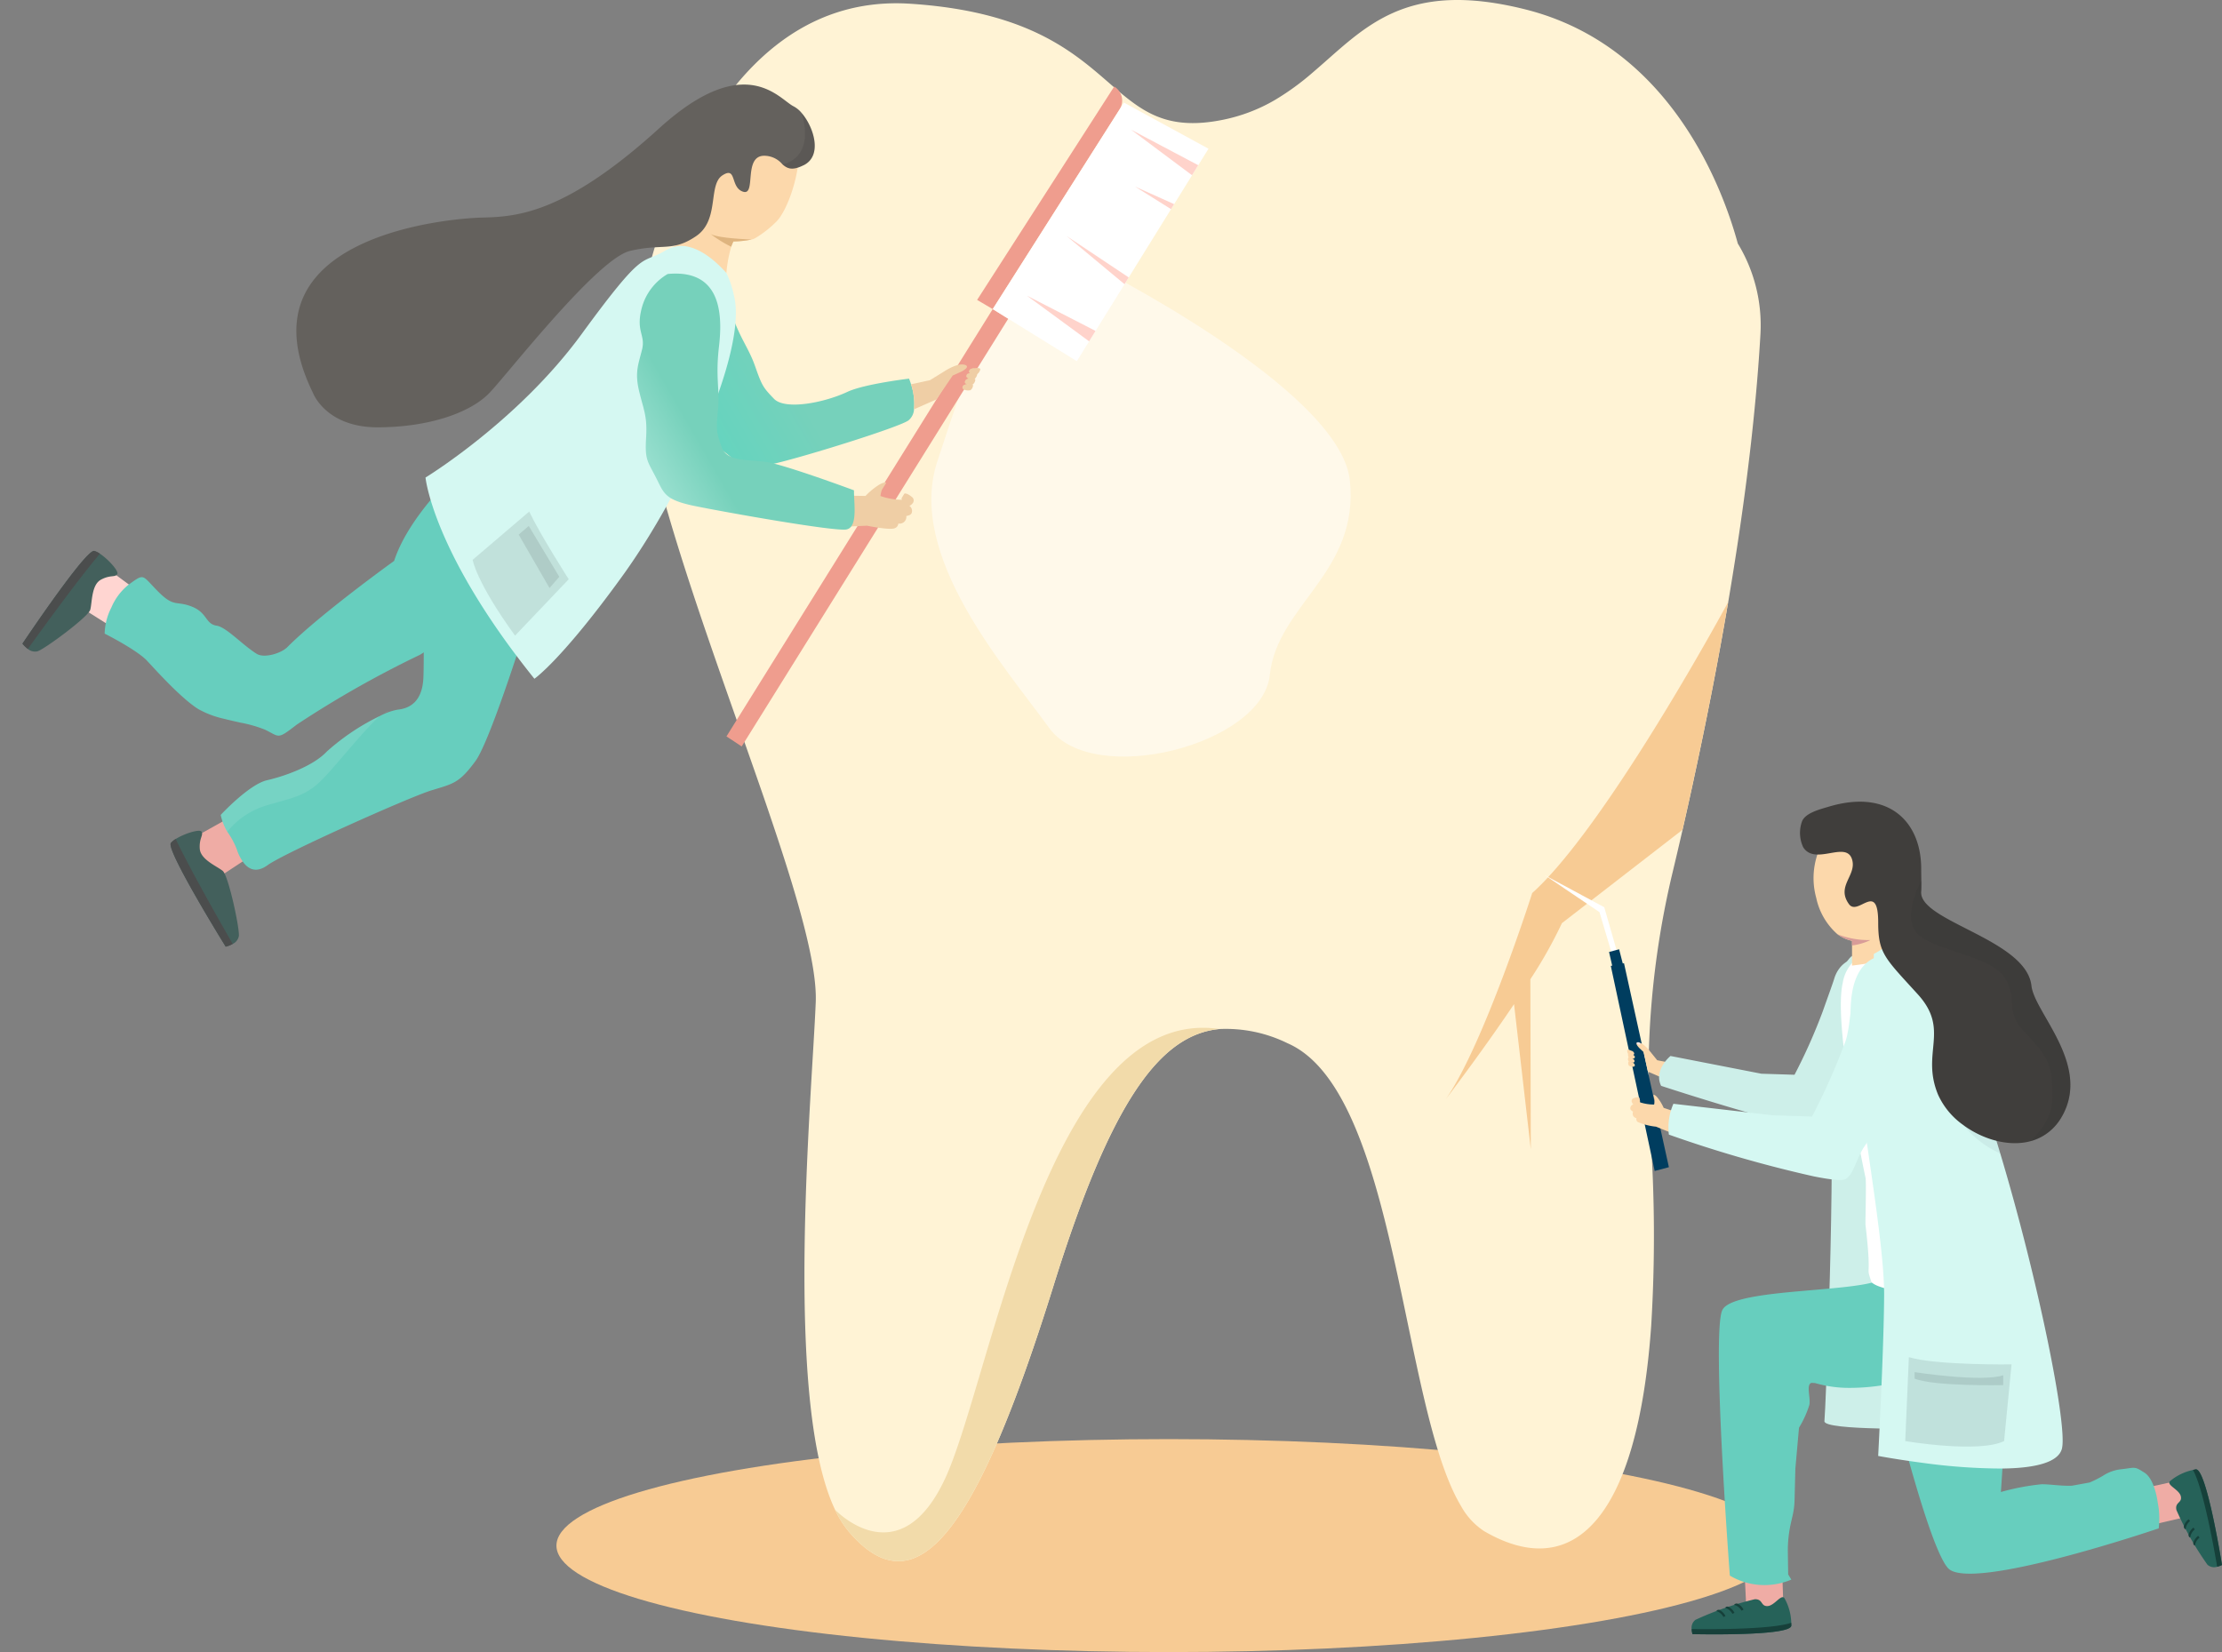 <svg xmlns="http://www.w3.org/2000/svg" xmlns:xlink="http://www.w3.org/1999/xlink" width="276.779" height="205.823" viewBox="0 0 276.779 205.823">
  <rect x="0" y="0" width="276.779" height="205.823" fill="#808080" stroke="none"/>
  <defs>
    <linearGradient id="linear-gradient" x1="28.293" y1="-59.725" x2="29.591" y2="-59.725" gradientUnits="objectBoundingBox">
      <stop offset="0.02" stop-color="#efaca5"/>
      <stop offset="0.98" stop-color="#ffd5d1"/>
    </linearGradient>
    <linearGradient id="linear-gradient-2" x1="-1.543" y1="0.484" x2="-0.528" y2="0.484" xlink:href="#linear-gradient"/>
    <linearGradient id="linear-gradient-3" x1="-0.456" y1="1.228" x2="0.503" y2="1.228" gradientUnits="objectBoundingBox">
      <stop offset="0" stop-color="#51dac6"/>
      <stop offset="0.5" stop-color="#65d4bf"/>
      <stop offset="0.99" stop-color="#76d1bb"/>
    </linearGradient>
    <linearGradient id="linear-gradient-4" x1="-0.587" y1="1.099" x2="0.364" y2="1.099" gradientUnits="objectBoundingBox">
      <stop offset="0" stop-color="#d5f8f2"/>
      <stop offset="0.99" stop-color="#76d1bb"/>
    </linearGradient>
  </defs>
  <g id="グループ_396" data-name="グループ 396" transform="translate(-1335.467 -1018.828)">
    <ellipse id="楕円形_59" data-name="楕円形 59" cx="76.278" cy="13.266" rx="76.278" ry="13.266" transform="translate(1404.779 1198.119)" fill="#f7cb94"/>
    <g id="グループ_375" data-name="グループ 375" transform="translate(1414.7 1018.828)">
      <path id="パス_2193" data-name="パス 2193" d="M1763.253,1049.2c-1.835-6.754-8.334-24.644-26.468-29.2-15.141-3.8-20.087,2.4-26.383,7.769a32.592,32.592,0,0,1-4.807,3.51,21.1,21.1,0,0,1-6.621,2.5c-4.405.868-7.25.189-9.705-1.265-6.1-3.609-9.828-11.972-29.129-13.221-27.084-1.75-33.643,37.852-33.643,37.852h0a30.626,30.626,0,0,0-.083,10.4c.245,1.587.554,3.249.927,4.972q.407,1.922.924,3.944c1.625,6.493,3.915,13.655,6.368,20.851,2.394,7.012,4.941,14.07,7.191,20.585.253.732.5,1.457.743,2.179,3.457,10.163,6.014,18.806,5.822,23.61-.477,11.855-4.03,49.656,2.4,63.217a12.4,12.4,0,0,0,1.688,2.706.063.063,0,0,1,.016.016c8.682,10.19,16.246-.844,25.536-30.676,7.159-22.982,13.266-31.209,20.646-31.92h.005a17.389,17.389,0,0,1,8.475,1.769c13.74,5.958,14.119,45.186,21.61,57.651a0,0,0,0,1,0,0,8.77,8.77,0,0,0,2.914,3.156c11.085,6.429,19.075-1.529,20.777-25.6h0a184.519,184.519,0,0,0-.122-24.231,109.11,109.11,0,0,1,2.767-32.178q.611-2.545,1.26-5.38c.45-1.979.916-4.059,1.382-6.219,0-.005,0-.013,0-.016h0c1.459-6.728,2.964-14.257,4.3-22.111.762-4.488,1.473-9.077,2.085-13.687q.415-3.124.77-6.245c.192-1.723.37-3.446.53-5.159q.4-4.211.637-8.336a19.6,19.6,0,0,0-2.8-11.242Z" transform="translate(-1626.011 -1018.828)" fill="#fff3d5"/>
      <path id="パス_2194" data-name="パス 2194" d="M1766.9,1499.739c-7.383.711-13.487,8.936-20.646,31.92-9.292,29.832-16.854,40.866-25.533,30.677l-.019-.019a12.183,12.183,0,0,1-1.689-2.7s7.95,8.451,13.695-3.811,12.819-59.23,34.189-56.063Z" transform="translate(-1694.241 -1371.544)" fill="#f2dbaa"/>
    </g>
    <path id="パス_2195" data-name="パス 2195" d="M2039.874,1300.562c-1.332,7.854-2.836,15.384-4.3,22.106h0a.149.149,0,0,0,0,.019c-.466,2.163-.932,4.24-1.382,6.219l-15.019,11.631a56.216,56.216,0,0,1-3.931,6.989l.056,21.171-2.088-18.073c-3.926,5.833-8.166,11.4-8.5,11.841,4.741-6.768,10.763-25.68,10.763-25.68,7.859-7.061,19.855-27.9,24.4-36.224Z" transform="translate(-489.15 -206.697)" fill="#f7cb94"/>
    <path id="パス_2196" data-name="パス 2196" d="M1783.094,1186.115s31.43,15.639,32.639,27.124-9.066,15.519-9.972,24.231-22.06,14.14-27.5,6.589-17.831-21.451-13.9-33.236,8.161-27.049,18.737-24.705Z" transform="translate(-312.123 -134.558)" fill="#fff" opacity="0.5"/>
    <g id="グループ_384" data-name="グループ 384" transform="translate(1327.228 1079.905) rotate(-30)">
      <g id="グループ_377" data-name="グループ 377" transform="translate(2.95 52.688)">
        <path id="パス_2201" data-name="パス 2201" d="M1360.014,1278.077l4.538-.264-.282-5.505-4.413-.059A5.512,5.512,0,0,0,1360.014,1278.077Z" transform="translate(-1356.41 -1271.269)" fill="url(#linear-gradient)"/>
        <path id="パス_2202" data-name="パス 2202" d="M1353.72,1269.379c.021.525-.655.525-1.252,1.745s.783,2.962,1.1,3.819-1.734,7.228-2.32,8.03a1.359,1.359,0,0,1-1.153.466,3.373,3.373,0,0,1-.929-.141s-.445-14.206.546-14.6a2.4,2.4,0,0,1,.772-.128c1.276-.051,3.223.389,3.239.812Z" transform="translate(-1349.066 -1268.565)" fill="#43605c"/>
        <path id="パス_2203" data-name="パス 2203" d="M1350.482,1268.58c-.338,4.1-.384,12-.386,14.869a3.373,3.373,0,0,1-.929-.141s-.445-14.206.546-14.6a2.4,2.4,0,0,1,.772-.128Z" transform="translate(-1349.066 -1268.576)" fill="#4b4d4d"/>
      </g>
      <g id="グループ_383" data-name="グループ 383" transform="translate(0)">
        <g id="グループ_378" data-name="グループ 378" transform="translate(70.169 29.957)">
          <path id="パス_2204" data-name="パス 2204" d="M1601.45,1274.49l55.342-29.521,1.073,2.005-55.4,29.547Z" transform="translate(-1601.45 -1228.524)" fill="#ef9d8e"/>
          <path id="パス_2205" data-name="パス 2205" d="M1806.173,1199.666l-1.113-1.963,28.08-14.483h0a2.039,2.039,0,0,1-.839,2.8l-26.13,13.647Z" transform="translate(-1750.832 -1183.22)" fill="#ef9d8e"/>
          <path id="パス_2206" data-name="パス 2206" d="M1809.24,1206.108l5.825,10.856,27.44-14.723L1836.254,1192Z" transform="translate(-1753.898 -1189.661)" fill="#fff"/>
          <path id="パス_2207" data-name="パス 2207" d="M1830.094,1256.312l-3.865-8.8,4.065,6.309,1.141,1.771Z" transform="translate(-1766.363 -1230.387)" fill="#ffd3cb"/>
          <path id="パス_2208" data-name="パス 2208" d="M1859.519,1241.489l-3.239-8.789,4.112,8.32Z" transform="translate(-1788.41 -1219.522)" fill="#ffd3cb"/>
          <path id="パス_2209" data-name="パス 2209" d="M1897.995,1233.272l-2.485-4.682,3.129,4.336Z" transform="translate(-1817.192 -1216.506)" fill="#ffd3cb"/>
          <path id="パス_2210" data-name="パス 2210" d="M1910.962,1213.337l-3.742-8.717,5.036,8.022Z" transform="translate(-1825.783 -1198.92)" fill="#ffd3cb"/>
        </g>
        <path id="パス_2211" data-name="パス 2211" d="M1690.792,1281.143l4.333,2.6a8.728,8.728,0,0,1,1.808-.341c1.108-.1,1.249.216,1.249.216l-.9.477a3.42,3.42,0,0,0-.549.586,8.31,8.31,0,0,0,2.1,1.755.2.2,0,0,1,.072-.221l.549-.3c.368.043.647.932.647.932a.54.54,0,0,1-.413.642.79.79,0,0,1-.45.051.753.753,0,0,1-.205.922c-.16.139-.445.1-.756-.013a.842.842,0,0,1-1.326.314.668.668,0,0,1-.653.285c-.65-.024-2.868-2.005-2.868-2.005s-3.063-1.571-4.533-2.37-.138-3.185,1.9-3.534Z" transform="translate(-1594.978 -1225.103)" fill="#efcea5"/>
        <path id="パス_2212" data-name="パス 2212" d="M1423.7,1203.833s-1.718,1.6-4.053,3.7c-4.083,3.673-10.062,8.88-12.078,9.772-3.175,1.4-3.833,1.047-6.634.41s-19.685-2.392-22.268-2.123c-1.678.176-2.312-.682-2.453-1.782a5.834,5.834,0,0,1,.109-1.867,9.791,9.791,0,0,0,.067-2.469,6.845,6.845,0,0,1,.338-2.221s4.959-1.539,7.164-.858,5.891,1.337,8.216.631a28.263,28.263,0,0,1,7.977-.533,7.679,7.679,0,0,1,2.274.415c1.609.73,3.308.482,4.789-1.851s4.416-7.79,5.644-9.458,3.231-9.274,11.809-10.893c0,0-3.518,9.543-.9,19.125Z" transform="translate(-1366.008 -1154.356)" fill="#67cebe"/>
        <g id="グループ_379" data-name="グループ 379" transform="translate(0 16.479)">
          <path id="パス_2213" data-name="パス 2213" d="M1370.52,1146.233l2.115,4.024,4.9-2.53-1.768-4.043a5.52,5.52,0,0,0-5.244,2.549Z" transform="translate(-1361.856 -1140.717)" fill="url(#linear-gradient-2)"/>
          <path id="パス_2214" data-name="パス 2214" d="M1352.548,1136.609c-.469.237-.748-.381-2.107-.421s-2.373,1.936-3.023,2.578-7.3,1.406-8.272,1.2a1.354,1.354,0,0,1-.9-.858,3.5,3.5,0,0,1-.256-.906s12.755-6.272,13.522-5.532a2.45,2.45,0,0,1,.437.65C1352.521,1134.465,1352.926,1136.417,1352.548,1136.609Z" transform="translate(-1337.99 -1132.612)" fill="#43605c"/>
          <path id="パス_2215" data-name="パス 2215" d="M1351.949,1133.323c-3.87,1.382-11.085,4.6-13.7,5.787a3.5,3.5,0,0,1-.256-.906s12.755-6.272,13.522-5.532A2.449,2.449,0,0,1,1351.949,1133.323Z" transform="translate(-1337.99 -1132.612)" fill="#4b4d4d"/>
        </g>
        <path id="パス_2216" data-name="パス 2216" d="M1688.8,1175.525a7.1,7.1,0,0,1-.133.74,7.855,7.855,0,0,1-1.238,2.884,1.935,1.935,0,0,1-1.308.855c-1.516.125-13.248-2.509-17.1-3.681s-3.734-2-4.583-4.1-1.132-2.3-.724-4.948.053-3.353-.306-5.827.24-3.42.855-5.2-.6-2.282.453-5.159a6.983,6.983,0,0,1,3.614-3.891c6.765-.016,6.325,5.766,5.505,9.6s-.389,5.271-.865,7.8-.466,2.783.008,4.7,5.108,3.54,8.347,3.819c2.33.2,7.484,2.416,7.484,2.416Z" transform="translate(-1576.651 -1126.836)" fill="url(#linear-gradient-3)"/>
        <path id="パス_2217" data-name="パス 2217" d="M1422.724,1162.27l-1.8,13.586s-1.934.722-4.44,1.555c-3.713,1.239-8.68,2.733-10.486,2.514a128.185,128.185,0,0,0-17.32-.117c-3.089.421-2.583.269-3.721-1.406a15.8,15.8,0,0,0-2.211-2.3c-.493-.455-1.012-.929-1.507-1.412,0,0-.005-.005-.008-.008h0a11.766,11.766,0,0,1-2.216-2.7c-1.182-2.269-2.088-6.581-2.509-8.392s-2.882-5.566-2.882-5.566a7.5,7.5,0,0,1,2.339-2.389h0a7.3,7.3,0,0,1,3.289-1.4c2.482-.242,2.011-.274,2.751,2.546s1.393,2.088,2.725,3.779c1.281,1.627.359,2.69,1.462,3.574.975.778,1.569,3.643,2.576,5.54.519.975,2.671,1.476,3.737,1.185,5.606-1.521,16.875-2.65,16.875-2.65,4.7-4.221,13.349-5.934,13.349-5.934Z" transform="translate(-1364.13 -1131.919)" fill="#67cebe"/>
        <path id="パス_2218" data-name="パス 2218" d="M1579.07,1153.647c-2.346,6.621-17.469,17.517-29.3,22.828s-15.948,5.63-15.948,5.63q-.2-1.315-.367-2.559c-.045-.344-.088-.682-.13-1.02q-.216-1.738-.357-3.348c-.165-1.846-.264-3.566-.312-5.162-.019-.679-.032-1.34-.035-1.974-.04-9.982,1.99-14.43,1.99-14.43s13.469-.312,25.757-5.747,10.669-3.806,14.068-3.806a5.3,5.3,0,0,1,4.395,2.2C1579.917,1147.822,1580.271,1150.257,1579.07,1153.647Z" transform="translate(-1480.782 -1124.363)" fill="#d5f8f2"/>
        <path id="パス_2220" data-name="パス 2220" d="M1653.8,1189.655c-.8,1.308-1.848,4.272-3.273,3.755s-11.809-9.25-14.829-11.918c-.242-.216-.464-.415-.666-.61-2.283-2.181-1.891-2.946-1.8-5.021.1-2.256-.075-2.567,1.4-4.8s1.443-3.026,2.144-5.428,1.638-3.01,2.94-4.376.4-2.328,2.557-4.5a6.983,6.983,0,0,1,4.9-2.037,9.479,9.479,0,0,1,1.59.906h0c.146.107.285.213.413.325h0c3.414,2.887,1.039,7.063-.988,9.788-2.341,3.145-2.543,4.634-4.03,6.73s-1.582,2.336-1.947,4.275c-.309,1.649,1.364,2.613,3,3.75.005.005.008.005.008.005.285.2.573.4.844.615,1.846,1.441,7.729,8.547,7.729,8.547Z" transform="translate(-1554.539 -1132.348)" fill="url(#linear-gradient-4)"/>
        <path id="パス_2221" data-name="パス 2221" d="M1714.538,1110.471c-.815,3.4-5.62,7.647-7.726,8.089a13.1,13.1,0,0,1-3.263.434,2.482,2.482,0,0,1-.389-.072h0a12.485,12.485,0,0,1-2.085-.922,4.519,4.519,0,0,0-.565.429,15.956,15.956,0,0,0-2.16,2.528c-1.2-5.67-3.907-6.07-4.158-6.094a8.325,8.325,0,0,0,4.3-1.34,10.622,10.622,0,0,1,1.835-5.143C1709.656,1098.7,1715.353,1107.07,1714.538,1110.471Z" transform="translate(-1599.321 -1095.039)" fill="#fcd8ab"/>
        <path id="パス_2222" data-name="パス 2222" d="M1581.332,1089.841c-1.654-.093-2-.693-2.248-1.417a2.968,2.968,0,0,0-1.486-2.088c-2.259-1.209-3.289,3.88-4.458,2.6s.961-3.167-1.212-3.057a1.7,1.7,0,0,0-.786.245c-1.665.967-2.735,4.448-5.843,4.674-3.569.258-4.022-1.31-8.051-2.522s-20.875,5.654-24.007,6.565-8.376.064-14.1-3.188a13.269,13.269,0,0,1-1.718-1.156c-3.838-3.079-3.22-6.656-3.22-6.656,1.478-21.637,25.422-10.406,29.089-8.416s8.989,4.866,24.695,1.449c14.249-3.1,14.787,4.331,15.924,6.006a3.337,3.337,0,0,1,.45,1.23h0c.421,2.245-.376,5.886-3.026,5.737Z" transform="translate(-1467.242 -1070.74)" fill="#64615d"/>
        <g id="グループ_380" data-name="グループ 380" transform="translate(53.293 39.378)">
          <path id="パス_2223" data-name="パス 2223" d="M1538.583,1220.276s-1.009,2.573-.149,10.819l9.3-2.741s-.3-6.743-.043-9.764Z" transform="translate(-1538.086 -1218.59)" fill="#111" opacity="0.1"/>
          <path id="パス_2224" data-name="パス 2224" d="M1564.49,1224.626v7.681l1.752-.6-.128-7.385Z" transform="translate(-1557.458 -1222.794)" fill="#111" opacity="0.1"/>
        </g>
        <path id="パス_2227" data-name="パス 2227" d="M1761.4,1258.1l-1.206-.123-3.244,1.566-3.039-.33a7.859,7.859,0,0,0,1.239-2.884l2.306.735,2.062-.059s1.9-.133,2.594.522S1761.4,1258.1,1761.4,1258.1Z" transform="translate(-1643.136 -1206.901)" fill="#efcea5"/>
        <g id="グループ_382" data-name="グループ 382" transform="translate(117.329 51.492)">
          <g id="グループ_381" data-name="グループ 381" transform="translate(0 0.023)">
            <path id="パス_2228" data-name="パス 2228" d="M1779.321,1269.172a.5.5,0,0,0-.282-.117h-.005a.744.744,0,0,0-.226.019c-.6.146-.069.626-.069.626a1.28,1.28,0,0,0,.522.3.846.846,0,0,0,.543-.325c.144-.213-.3-.4-.482-.5Z" transform="translate(-1778.522 -1267.75)" fill="#efcea5"/>
            <path id="パス_2229" data-name="パス 2229" d="M1781.537,1267.434a.492.492,0,0,0-.285-.109h-.005a.613.613,0,0,0-.226.024c-.594.16-.056.626-.056.626a1.264,1.264,0,0,0,.53.288.892.892,0,0,0,.546-.338c.138-.216-.325-.394-.5-.487Z" transform="translate(-1780.15 -1266.481)" fill="#efcea5"/>
            <path id="パス_2230" data-name="パス 2230" d="M1783.607,1265.6a.492.492,0,0,0-.285-.109h-.005a.616.616,0,0,0-.226.024c-.594.16-.056.626-.056.626a1.266,1.266,0,0,0,.53.288.952.952,0,0,0,.567-.354c.139-.216-.346-.378-.525-.471Z" transform="translate(-1781.669 -1265.139)" fill="#efcea5"/>
            <path id="パス_2231" data-name="パス 2231" d="M1785.737,1264.274a.491.491,0,0,0-.285-.109h-.005a.615.615,0,0,0-.226.024c-.594.16-.056.626-.056.626a1.264,1.264,0,0,0,.53.288,1,1,0,0,0,.613-.317c.139-.216-.389-.413-.57-.509Z" transform="translate(-1783.232 -1264.163)" fill="#efcea5"/>
          </g>
          <path id="パス_2232" data-name="パス 2232" d="M1778.726,1269.487s-.266-.152-.115-.333.322-.208.573.045C1779.184,1269.2,1779.117,1269.67,1778.726,1269.487Z" transform="translate(-1778.553 -1267.699)" fill="#efcea5"/>
          <path id="パス_2233" data-name="パス 2233" d="M1781.146,1267.8s-.266-.152-.115-.333.322-.208.573.045C1781.6,1267.512,1781.537,1267.983,1781.146,1267.8Z" transform="translate(-1780.329 -1266.462)" fill="#efcea5"/>
          <path id="パス_2234" data-name="パス 2234" d="M1782.946,1265.769s-.266-.152-.115-.333.322-.208.573.045C1783.4,1265.482,1783.337,1265.953,1782.946,1265.769Z" transform="translate(-1781.649 -1264.972)" fill="#efcea5"/>
          <path id="パス_2235" data-name="パス 2235" d="M1785.166,1264.549s-.266-.152-.115-.333.322-.208.573.045C1785.624,1264.262,1785.557,1264.733,1785.166,1264.549Z" transform="translate(-1783.278 -1264.077)" fill="#efcea5"/>
        </g>
        <path id="パス_2239" data-name="パス 2239" d="M1400.656,1265.756c-2.344.429-7.329,2.416-9.881,3.172-3.1.919-4.5.232-8.035-.61a9.917,9.917,0,0,0-5.782.421,6.849,6.849,0,0,1,.338-2.221s4.959-1.539,7.164-.857,5.891,1.337,8.217.631a28.27,28.27,0,0,1,7.977-.533Z" transform="translate(-1366.579 -1213.618)" fill="#fff" opacity="0.1"/>
        <path id="パス_2240" data-name="パス 2240" d="M1468.39,1266.194a1.169,1.169,0,0,1,.445.045C1469.058,1266.324,1468.859,1266.3,1468.39,1266.194Z" transform="translate(-1433.66 -1214.136)" fill="#fff" opacity="0.1"/>
        <path id="パス_2242" data-name="パス 2242" d="M1760.168,1126.657c-1.654-.093-2-.693-2.248-1.417,0,0,3.819,1.574,5.273-4.32.421,2.242-.375,5.883-3.026,5.734Z" transform="translate(-1646.078 -1107.555)" fill="#111" opacity="0.1"/>
        <path id="パス_2243" data-name="パス 2243" d="M1716.566,1151.611a12.47,12.47,0,0,1-2.085-.921,4.52,4.52,0,0,0-.565.429,15.3,15.3,0,0,1-1.446-2.7C1712.912,1149.331,1716.457,1151.539,1716.566,1151.611Z" transform="translate(-1612.733 -1127.731)" fill="#deb47f"/>
      </g>
    </g>
    <g id="グループ_395" data-name="グループ 395" transform="translate(1527.913 1118.706)">
      <g id="グループ_389" data-name="グループ 389" transform="translate(0 9.173)">
        <g id="グループ_386" data-name="グループ 386">
          <path id="パス_2244" data-name="パス 2244" d="M2059.618,1438.7l-1.739-5.833-6.789-4.589,7.385,3.979,1.8,6.27Z" transform="translate(-2051.09 -1428.28)" fill="#fff"/>
          <g id="グループ_385" data-name="グループ 385" transform="translate(7.982 9.215)">
            <path id="パス_2245" data-name="パス 2245" d="M2087.36,1495.265l1.771-.469-5.593-25.416-.8.165-.842.173Z" transform="translate(-2081.676 -1467.649)" fill="#003d5f"/>
            <path id="パス_2246" data-name="パス 2246" d="M2081.06,1463.216l.511,2.229.847-.176.482-.1-.586-2.29-.335.091Z" transform="translate(-2081.06 -1462.88)" fill="#003d5f"/>
          </g>
        </g>
        <path id="パス_2247" data-name="パス 2247" d="M2098.415,1533.64l-3.255-1.084a6.087,6.087,0,0,0-.623-1.084c-.437-.618-.663-.549-.663-.549l.152.674a2.368,2.368,0,0,1-.059.543,5.621,5.621,0,0,1-1.832-.3.134.134,0,0,0,.083-.133l-.091-.413c-.184-.171-.767.077-.767.077a.368.368,0,0,0-.149.5.535.535,0,0,0,.173.253.513.513,0,0,0-.384.514c0,.144.146.271.341.383a.742.742,0,0,0,.035.573.762.762,0,0,0,.391.25.457.457,0,0,0,.141.464,7.764,7.764,0,0,0,2.3.591s2.163.882,3.226,1.286S2099.137,1534.844,2098.415,1533.64Z" transform="translate(-2080.371 -1503.584)" fill="#fcd8ab"/>
        <path id="パス_2248" data-name="パス 2248" d="M2094.166,1507.153l.6.567.533,2.426,3,1.3a6.2,6.2,0,0,1,.57-2.227l-2.416-.493-.881-1.087s-.775-1.039-1.417-1.105.019.62.019.62Z" transform="translate(-2082.474 -1485.692)" fill="#fcd8ab"/>
        <g id="グループ_388" data-name="グループ 388" transform="translate(10.249 21.718)">
          <g id="グループ_387" data-name="グループ 387">
            <path id="パス_2249" data-name="パス 2249" d="M2090.513,1515.523a.336.336,0,0,1,.184.093h0a.443.443,0,0,1,.091.125c.189.373-.29.312-.29.312a.892.892,0,0,1-.386-.136.6.6,0,0,1-.074-.424c.048-.168.341-.021.471.027Z" transform="translate(-2089.907 -1513.926)" fill="#fcd8ab"/>
            <path id="パス_2250" data-name="パス 2250" d="M2090.426,1513.57a.323.323,0,0,1,.181.1h0a.454.454,0,0,1,.088.128c.178.375-.3.306-.3.306a.859.859,0,0,1-.384-.146.593.593,0,0,1-.067-.432c.051-.168.346-.008.474.045Z" transform="translate(-2089.838 -1512.483)" fill="#fcd8ab"/>
            <path id="パス_2251" data-name="パス 2251" d="M2090.45,1511.657a.325.325,0,0,1,.181.1h0a.457.457,0,0,1,.088.128c.178.376-.3.306-.3.306a.861.861,0,0,1-.384-.146.639.639,0,0,1-.069-.448c.051-.168.346.011.477.061Z" transform="translate(-2089.854 -1511.072)" fill="#fcd8ab"/>
            <path id="パス_2252" data-name="パス 2252" d="M2090.1,1509.96a.324.324,0,0,1,.181.1h0a.458.458,0,0,1,.088.128c.178.375-.3.306-.3.306a.861.861,0,0,1-.384-.146.668.668,0,0,1-.107-.455c.051-.168.386.019.514.069Z" transform="translate(-2089.573 -1509.822)" fill="#fcd8ab"/>
          </g>
          <path id="パス_2253" data-name="パス 2253" d="M2091.855,1516.6s.2.069.221-.088-.034-.258-.277-.274C2091.8,1516.24,2091.586,1516.482,2091.855,1516.6Z" transform="translate(-2091.148 -1514.531)" fill="#fcd8ab"/>
          <path id="パス_2254" data-name="パス 2254" d="M2091.655,1514.612s.2.069.221-.088-.035-.258-.277-.274C2091.6,1514.25,2091.386,1514.492,2091.655,1514.612Z" transform="translate(-2091.001 -1513.071)" fill="#fcd8ab"/>
          <path id="パス_2255" data-name="パス 2255" d="M2091.906,1512.782s.2.069.221-.088-.035-.258-.277-.274C2091.85,1512.42,2091.636,1512.662,2091.906,1512.782Z" transform="translate(-2091.185 -1511.728)" fill="#fcd8ab"/>
          <path id="パス_2256" data-name="パス 2256" d="M2091.545,1511.1s.2.069.221-.088-.035-.258-.277-.274C2091.489,1510.74,2091.276,1510.982,2091.545,1511.1Z" transform="translate(-2090.92 -1510.496)" fill="#fcd8ab"/>
        </g>
        <path id="パス_2257" data-name="パス 2257" d="M2094.174,1506.63s-.338-.163-.176-.264.269-.024.49.152c0,0-.178.2-.317.112Z" transform="translate(-2082.538 -1485.536)" fill="#f7e8e7"/>
      </g>
      <path id="パス_2258" data-name="パス 2258" d="M2124.924,1488.149c-1.513.927-20.2-5.217-20.2-5.217a2.5,2.5,0,0,1-.221-.693c-.271-1.686,1.391-3.026,1.391-3.026l11.319,2.208,4.131.13a69.73,69.73,0,0,0,3.537-7.955c.41-1.172,1.2-3.332,1.4-3.99.826-2.751,3.848-3.646,6.235-.985v0a3.412,3.412,0,0,1,.346,1.382,13,13,0,0,1-2.554,7.559c-1.63,2.131-1.968,5.114-3.321,6.983-.919,1.268-1.2,3.071-2.069,3.6Z" transform="translate(-2090.258 -1447.532)" fill="#cdefe9"/>
      <path id="パス_2259" data-name="パス 2259" d="M2185.218,1465.94s-3.457,2.474-2.738,14.329-.562,42.43-.7,43.642,13.4.911,13.4.911l-9.961-58.881Z" transform="translate(-2146.97 -1446.737)" fill="#cdefe9"/>
      <g id="グループ_394" data-name="グループ 394" transform="translate(18.266 83.178)">
        <g id="グループ_391" data-name="グループ 391" transform="translate(56.14)">
          <g id="グループ_390" data-name="グループ 390">
            <path id="パス_2260" data-name="パス 2260" d="M2331.325,1716.744l5.06-1.185-.991-4.509-4.935,1.081Z" transform="translate(-2330.46 -1709.744)" fill="#efaca5"/>
            <path id="パス_2261" data-name="パス 2261" d="M2346.019,1706.223c.112-.027.224-.053.336-.075,1.348-.258,3.281,11.916,3.281,11.916a2.758,2.758,0,0,1-.6.216,1.234,1.234,0,0,1-1.215-.258,39.071,39.071,0,0,1-3.859-6.8c-.224-1.023.735-.863.549-1.71s-1.782-1.382-1.372-1.878a6.537,6.537,0,0,1,2.884-1.409Z" transform="translate(-2339.71 -1706.145)" fill="#266259"/>
          </g>
          <path id="パス_2262" data-name="パス 2262" d="M2354.15,1706.223c.112-.027.224-.053.335-.075,1.348-.258,3.281,11.916,3.281,11.916a2.764,2.764,0,0,1-.6.216C2356.92,1716.839,2355.5,1708.61,2354.15,1706.223Z" transform="translate(-2347.84 -1706.145)" fill="#16403a"/>
          <path id="パス_2263" data-name="パス 2263" d="M2355.089,1737.476a1.492,1.492,0,0,0-.573.991h0a.287.287,0,0,1-.2-.344,1.6,1.6,0,0,1,.6-.874l.17.226Z" transform="translate(-2347.956 -1728.966)" fill="#16403a"/>
          <path id="パス_2264" data-name="パス 2264" d="M2352.87,1733.626a1.525,1.525,0,0,0-.575,1.02h0a.329.329,0,0,1-.189-.394,1.629,1.629,0,0,1,.594-.852Z" transform="translate(-2346.331 -1726.141)" fill="#16403a"/>
          <path id="パス_2265" data-name="パス 2265" d="M2350.66,1729.709a1.479,1.479,0,0,0-.554,1.033h0a.364.364,0,0,1-.205-.434,1.618,1.618,0,0,1,.586-.828l.171.226Z" transform="translate(-2344.712 -1723.265)" fill="#16403a"/>
        </g>
        <g id="グループ_393" data-name="グループ 393" transform="translate(0 12.495)">
          <g id="グループ_392" data-name="グループ 392">
            <path id="パス_2266" data-name="パス 2266" d="M2144.39,1753.076l.25,5.191,4.616-.157-.173-5.05Z" transform="translate(-2137.807 -1753.06)" fill="#efaca5"/>
            <path id="パス_2267" data-name="パス 2267" d="M2132.081,1769.125c.008.115.011.229.011.344.01,1.372-12.313,1.071-12.313,1.071a2.8,2.8,0,0,1-.1-.634,1.232,1.232,0,0,1,.474-1.148,39.27,39.27,0,0,1,7.385-2.565c1.047-.035.716.879,1.582.85s1.683-1.5,2.1-1.009a6.539,6.539,0,0,1,.865,3.092Z" transform="translate(-2119.673 -1762.503)" fill="#266259"/>
          </g>
          <path id="パス_2268" data-name="パス 2268" d="M2132.086,1777.92c.008.115.011.229.011.344.011,1.372-12.313,1.071-12.313,1.071a2.812,2.812,0,0,1-.1-.634c1.459.024,9.812.112,12.4-.78Z" transform="translate(-2119.678 -1771.299)" fill="#17403a"/>
          <path id="パス_2269" data-name="パス 2269" d="M2132.161,1772.752a1.5,1.5,0,0,0-.871-.743h0a.285.285,0,0,1,.375-.133,1.607,1.607,0,0,1,.751.748l-.253.128Z" transform="translate(-2128.196 -1766.845)" fill="#16403a"/>
          <path id="パス_2270" data-name="パス 2270" d="M2136.277,1771.259a1.534,1.534,0,0,0-.9-.751h0a.328.328,0,0,1,.424-.115,1.59,1.59,0,0,1,.729.738l-.253.128Z" transform="translate(-2131.197 -1765.751)" fill="#16403a"/>
          <path id="パス_2271" data-name="パス 2271" d="M2140.476,1769.808a1.483,1.483,0,0,0-.916-.732h0a.361.361,0,0,1,.463-.122,1.614,1.614,0,0,1,.708.727Z" transform="translate(-2134.263 -1764.692)" fill="#16403a"/>
        </g>
      </g>
      <path id="パス_2272" data-name="パス 2272" d="M2168.731,1620.175a12.229,12.229,0,0,1-1.971,5.606c-.906,1.252-6.443,1.579-11.876,1.579-.626,0-1.247-.005-1.864-.011-.1,0-.208,0-.312-.005a26.271,26.271,0,0,1-3.886.312,15.156,15.156,0,0,1-4.416-.6c-.168-.011-.32-.016-.442-.027-.713.194-.1,1.843-.269,2.735a12.456,12.456,0,0,1-1.294,2.853l-.453,5.092-.1,3.915a9.584,9.584,0,0,1-.245,1.944l-.2.876a15.547,15.547,0,0,0-.391,3.729l.04,2.7c0,.035.28.485.368.626a.359.359,0,0,0,.026.04l-.072.029a5.536,5.536,0,0,1-.631.234,8.453,8.453,0,0,1-6.957-.759s-2.288-30.13-.943-33.063,18.417-2.072,20.223-4.155c0,0,8.313.615,12.345.072a3.665,3.665,0,0,0,2.032-.658.322.322,0,0,0,.04-.056c.133-.194.274-.229.418-.133a1.873,1.873,0,0,1,.5.943,16.39,16.39,0,0,1,.33,6.179Z" transform="translate(-2110.758 -1554.627)" fill="#67cebe"/>
      <path id="パス_2273" data-name="パス 2273" d="M2209.527,1504.6c-.831.216-1.808.453-2.866.826-3.108,1.095-12.1.288-13.367-1.063-.8-2.312.093.061-.751-7.122-.038-.312.127-5.574-.008-5.931-.005-.008-4.051-18.878-2.839-24.183a4.946,4.946,0,0,1,5.691-4.149c2.509.506,4.887,2.98,6.419,5.55.815,1.366,1.76,4.509,2.634,8.56.732,3.4,1.414,7.431,1.917,11.6.794,6.539,4.354,9.364,5.663,13.285.578,1.737-.554,2.125-2.5,2.634Z" transform="translate(-2152.615 -1444.5)" fill="#fff"/>
      <path id="パス_2274" data-name="パス 2274" d="M2243.913,1649.621s-23.555,8.027-26.258,4.941a4.445,4.445,0,0,1-.514-.754c-2.123-3.723-5.281-15.844-6.7-21.533-.04-.157-.077-.306-.112-.453-.392-1.574-.621-2.551-.621-2.551l15.106-10.19a37.736,37.736,0,0,1,.32,7.263c-.016,1.089-.04,2.245-.083,3.422,0,.088-.005.179-.005.269-.117,3.606-.317,7.385-.485,10.257-.168,2.847-.306,4.8-.306,4.8a29.4,29.4,0,0,1,5.082-.967c1.14,0,2.408.234,3.763.184l2.2-.4a12.468,12.468,0,0,0,1.808-.927,5.087,5.087,0,0,1,2.043-.714c1.888-.208,1.665-.429,2.986.413.9.57,1.34,2.093,1.534,3.01.088.434.123.727.123.727a10.081,10.081,0,0,1,.117,3.2Z" transform="translate(-2167.464 -1559.09)" fill="#67cebe"/>
      <path id="パス_2275" data-name="パス 2275" d="M2186.392,1414.4l.948,2.781c-.245.9-5.923,1.542-5.923,1.542v-3.081a4.843,4.843,0,0,1-1.808-.82c-.011-.011-.016-.011-.016-.011a8.308,8.308,0,0,1-2.634-4.522,9.243,9.243,0,0,1,1.3-7.716c5.51-6.645,8.264.906,9,4.472.493,2.429.373,5.537-.865,7.354Z" transform="translate(-2143.169 -1398.304)" fill="#fcd8ab"/>
      <path id="パス_2276" data-name="パス 2276" d="M2220.394,1522.794c-.386,1.88-3.566,2.517-7.426,2.568a73.237,73.237,0,0,1-9.82-.693c-3.255-.423-5.663-.876-5.663-.876s.213-4.048.413-8.786c.021-.546.045-1.094.067-1.654.138-3.468.25-7.1.261-9.636.016-3.926-.962-10.787-2.032-18.111-.04-.274-.083-.546-.123-.82-.663-4.544-1.35-9.234-1.843-13.482-.743-6.416,1.022-8.73,2.708-9.524v-.525a13.829,13.829,0,0,0,2.088-1.385,15.777,15.777,0,0,1,2.831,2c3.249,2.456,7.044,11.886,10.358,22.655.163.525.32,1.05.479,1.579,4.722,15.732,8.328,33.659,7.7,36.69Z" transform="translate(-2155.979 -1442.283)" fill="#d5f8f2"/>
      <path id="パス_2277" data-name="パス 2277" d="M2137.253,1486.913c-1.92,2.512-2.323,6.025-3.918,8.23a7.5,7.5,0,0,0-.49.8c-.727,1.369-1.1,2.924-1.95,3.444-.437.269-1.976.09-4.053-.33a156.067,156.067,0,0,1-17.994-5.191,7.308,7.308,0,0,1,.565-3.841l12.4,1.436,4.869.152a82.269,82.269,0,0,0,4.165-9.375c.485-1.385.581-3.8.81-4.568.8-2.679,3.993-5.364,6.632-3.279a6.127,6.127,0,0,1,1.558,1.981v.005a3.236,3.236,0,0,1,.152.336,4.848,4.848,0,0,1,.261,1.294,15.342,15.342,0,0,1-3.01,8.906Z" transform="translate(-2093.414 -1452.39)" fill="#d5f8f2"/>
      <path id="パス_2278" data-name="パス 2278" d="M2203.021,1433.011a6.363,6.363,0,0,1-2.786,2.69,6.276,6.276,0,0,1-1.121.424l-.006.005c-2.7.732-5.918-.2-8.336-1.96a.016.016,0,0,1-.005-.01,9.34,9.34,0,0,1-3.188-3.8c-2.195-5.266,1.547-8.035-2.536-12.529s-4.93-5.074-4.93-8.938c0-5.292-2.511-.714-3.646-2.3-1.63-2.267,1.015-3.574.386-5.577-.738-2.373-4.578.831-6.075-1.491a4.2,4.2,0,0,1-.176-3.169c.363-1.105,2.243-1.566,3.359-1.9,7.577-2.261,11.564,1.976,11.508,7.86,0,.429.043,2.25,0,2.679-.407,3.734,13.088,5.963,13.73,11.775.378,3.372,7.441,9.82,3.824,16.246Z" transform="translate(-2138.605 -1393.838)" fill="#403e3c"/>
      <path id="パス_2279" data-name="パス 2279" d="M2189.718,1457.241v-.581a4.834,4.834,0,0,1-1.808-.82,10.613,10.613,0,0,0,4.1.727,7.386,7.386,0,0,1-2.291.671Z" transform="translate(-2151.47 -1439.327)" fill="#d89c98"/>
      <path id="パス_2280" data-name="パス 2280" d="M2220.043,1653.65l-.453,10.459s9.13,1.55,12.313,0l.924-9.553s-9.426.128-12.784-.9Z" transform="translate(-2174.713 -1584.453)" fill="#01131c" opacity="0.1"/>
      <path id="パス_2281" data-name="パス 2281" d="M2223.95,1660.68s8.393,1.292,11.04.386v1.228s-8.523.194-11.04-.807Z" transform="translate(-2177.911 -1589.611)" fill="#01131c" opacity="0.1"/>
      <path id="パス_2283" data-name="パス 2283" d="M2251.509,1548.754a12.241,12.241,0,0,1-4.549-3.494,11.946,11.946,0,0,0,4.07,1.915C2251.192,1547.7,2251.349,1548.224,2251.509,1548.754Z" transform="translate(-2194.793 -1504.931)" fill="#01131c" opacity="0.05"/>
      <path id="パス_2285" data-name="パス 2285" d="M2241.133,1460.217a6.361,6.361,0,0,1-2.786,2.69,6.278,6.278,0,0,1-1.121.424c2.764-2.813,2.831-4.506,2.658-7.354s-1.374-4.038-3.606-6.448-.61-3.7-2.245-6.483-8.693-3.417-10.848-5.484.4-6.626.4-6.626l.067-.016a12.065,12.065,0,0,1-.072,1.279c-.407,3.734,13.088,5.963,13.729,11.775.378,3.372,7.441,9.82,3.825,16.246Z" transform="translate(-2176.718 -1421.044)" fill="#333535" opacity="0.2"/>
    </g>
  </g>
</svg>
